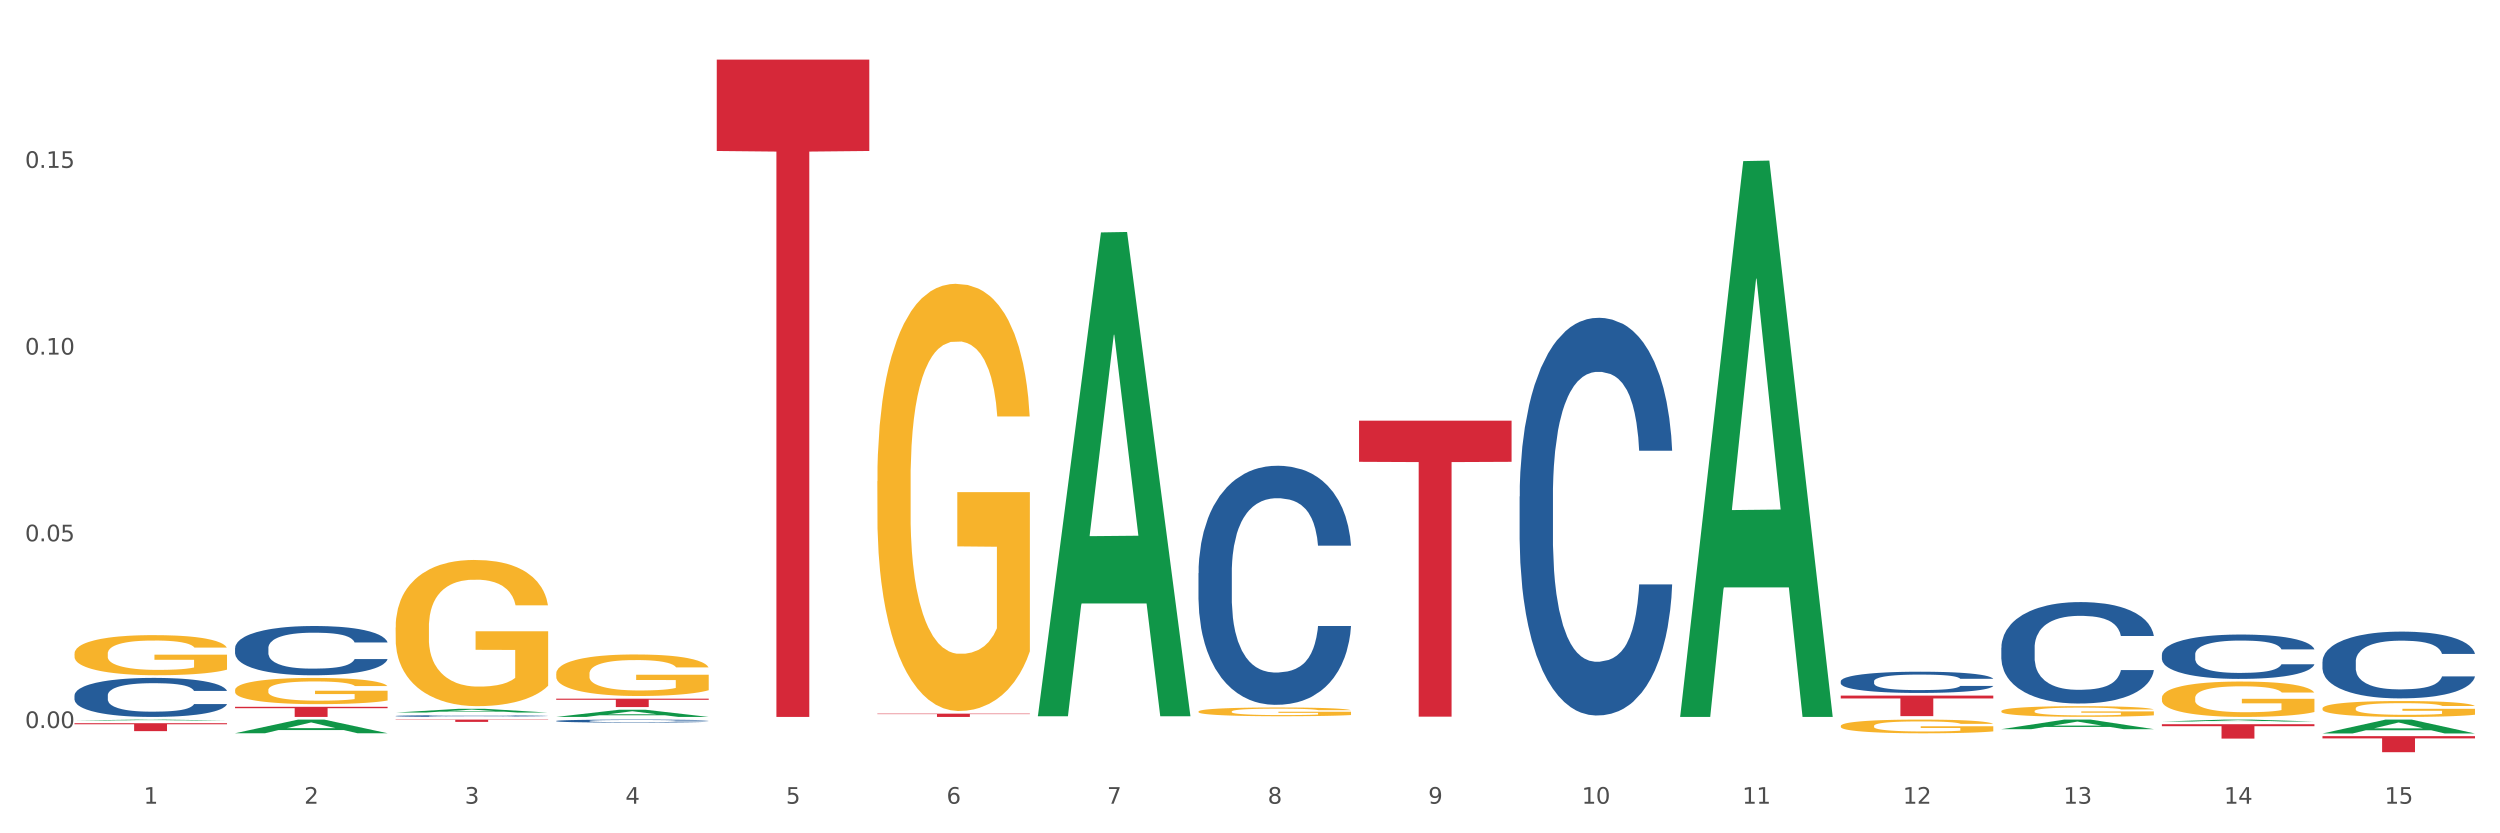 <?xml version="1.0" encoding="utf-8" standalone="no"?>
<!DOCTYPE svg PUBLIC "-//W3C//DTD SVG 1.1//EN"
  "http://www.w3.org/Graphics/SVG/1.1/DTD/svg11.dtd">
<svg xmlns:xlink="http://www.w3.org/1999/xlink" width="1080pt" height="360pt" viewBox="0 0 1080 360" xmlns="http://www.w3.org/2000/svg" version="1.1">
 <rect x="0" y="0" width="1080" height="360" fill="#333333" stroke="none"/>
 <defs>
  <style type="text/css">*{stroke-linejoin: round; stroke-linecap: butt}</style>
 </defs>
 <g id="figure_1">
  <g id="patch_1">
   <path d="M 0 360 
L 1080 360 
L 1080 0 
L 0 0 
z
" style="fill: #ffffff; stroke: #ffffff; stroke-linejoin: miter"/>
  </g>
  <g id="axes_1">
   <g id="matplotlib.axis_1">
    <g id="xtick_1">
     <g id="text_1">
      <!-- 1 -->
      <g style="fill: #4d4d4d" transform="translate(62.07 347.204) scale(0.096 -0.096)">
       <defs>
        <path id="DejaVuSans-31" d="M 794 531 
L 1825 531 
L 1825 4091 
L 703 3866 
L 703 4441 
L 1819 4666 
L 2450 4666 
L 2450 531 
L 3481 531 
L 3481 0 
L 794 0 
L 794 531 
z
" transform="scale(0.016)"/>
       </defs>
       <use xlink:href="#DejaVuSans-31"/>
      </g>
     </g>
    </g>
    <g id="xtick_2">
     <g id="text_2">
      <!-- 2 -->
      <g style="fill: #4d4d4d" transform="translate(131.436 347.204) scale(0.096 -0.096)">
       <defs>
        <path id="DejaVuSans-32" d="M 1228 531 
L 3431 531 
L 3431 0 
L 469 0 
L 469 531 
Q 828 903 1448 1529 
Q 2069 2156 2228 2338 
Q 2531 2678 2651 2914 
Q 2772 3150 2772 3378 
Q 2772 3750 2511 3984 
Q 2250 4219 1831 4219 
Q 1534 4219 1204 4116 
Q 875 4013 500 3803 
L 500 4441 
Q 881 4594 1212 4672 
Q 1544 4750 1819 4750 
Q 2544 4750 2975 4387 
Q 3406 4025 3406 3419 
Q 3406 3131 3298 2873 
Q 3191 2616 2906 2266 
Q 2828 2175 2409 1742 
Q 1991 1309 1228 531 
z
" transform="scale(0.016)"/>
       </defs>
       <use xlink:href="#DejaVuSans-32"/>
      </g>
     </g>
    </g>
    <g id="xtick_3">
     <g id="text_3">
      <!-- 3 -->
      <g style="fill: #4d4d4d" transform="translate(200.802 347.204) scale(0.096 -0.096)">
       <defs>
        <path id="DejaVuSans-33" d="M 2597 2516 
Q 3050 2419 3304 2112 
Q 3559 1806 3559 1356 
Q 3559 666 3084 287 
Q 2609 -91 1734 -91 
Q 1441 -91 1130 -33 
Q 819 25 488 141 
L 488 750 
Q 750 597 1062 519 
Q 1375 441 1716 441 
Q 2309 441 2620 675 
Q 2931 909 2931 1356 
Q 2931 1769 2642 2001 
Q 2353 2234 1838 2234 
L 1294 2234 
L 1294 2753 
L 1863 2753 
Q 2328 2753 2575 2939 
Q 2822 3125 2822 3475 
Q 2822 3834 2567 4026 
Q 2313 4219 1838 4219 
Q 1578 4219 1281 4162 
Q 984 4106 628 3988 
L 628 4550 
Q 988 4650 1302 4700 
Q 1616 4750 1894 4750 
Q 2613 4750 3031 4423 
Q 3450 4097 3450 3541 
Q 3450 3153 3228 2886 
Q 3006 2619 2597 2516 
z
" transform="scale(0.016)"/>
       </defs>
       <use xlink:href="#DejaVuSans-33"/>
      </g>
     </g>
    </g>
    <g id="xtick_4">
     <g id="text_4">
      <!-- 4 -->
      <g style="fill: #4d4d4d" transform="translate(270.169 347.204) scale(0.096 -0.096)">
       <defs>
        <path id="DejaVuSans-34" d="M 2419 4116 
L 825 1625 
L 2419 1625 
L 2419 4116 
z
M 2253 4666 
L 3047 4666 
L 3047 1625 
L 3713 1625 
L 3713 1100 
L 3047 1100 
L 3047 0 
L 2419 0 
L 2419 1100 
L 313 1100 
L 313 1709 
L 2253 4666 
z
" transform="scale(0.016)"/>
       </defs>
       <use xlink:href="#DejaVuSans-34"/>
      </g>
     </g>
    </g>
    <g id="xtick_5">
     <g id="text_5">
      <!-- 5 -->
      <g style="fill: #4d4d4d" transform="translate(339.535 347.204) scale(0.096 -0.096)">
       <defs>
        <path id="DejaVuSans-35" d="M 691 4666 
L 3169 4666 
L 3169 4134 
L 1269 4134 
L 1269 2991 
Q 1406 3038 1543 3061 
Q 1681 3084 1819 3084 
Q 2600 3084 3056 2656 
Q 3513 2228 3513 1497 
Q 3513 744 3044 326 
Q 2575 -91 1722 -91 
Q 1428 -91 1123 -41 
Q 819 9 494 109 
L 494 744 
Q 775 591 1075 516 
Q 1375 441 1709 441 
Q 2250 441 2565 725 
Q 2881 1009 2881 1497 
Q 2881 1984 2565 2268 
Q 2250 2553 1709 2553 
Q 1456 2553 1204 2497 
Q 953 2441 691 2322 
L 691 4666 
z
" transform="scale(0.016)"/>
       </defs>
       <use xlink:href="#DejaVuSans-35"/>
      </g>
     </g>
    </g>
    <g id="xtick_6">
     <g id="text_6">
      <!-- 6 -->
      <g style="fill: #4d4d4d" transform="translate(408.901 347.204) scale(0.096 -0.096)">
       <defs>
        <path id="DejaVuSans-36" d="M 2113 2584 
Q 1688 2584 1439 2293 
Q 1191 2003 1191 1497 
Q 1191 994 1439 701 
Q 1688 409 2113 409 
Q 2538 409 2786 701 
Q 3034 994 3034 1497 
Q 3034 2003 2786 2293 
Q 2538 2584 2113 2584 
z
M 3366 4563 
L 3366 3988 
Q 3128 4100 2886 4159 
Q 2644 4219 2406 4219 
Q 1781 4219 1451 3797 
Q 1122 3375 1075 2522 
Q 1259 2794 1537 2939 
Q 1816 3084 2150 3084 
Q 2853 3084 3261 2657 
Q 3669 2231 3669 1497 
Q 3669 778 3244 343 
Q 2819 -91 2113 -91 
Q 1303 -91 875 529 
Q 447 1150 447 2328 
Q 447 3434 972 4092 
Q 1497 4750 2381 4750 
Q 2619 4750 2861 4703 
Q 3103 4656 3366 4563 
z
" transform="scale(0.016)"/>
       </defs>
       <use xlink:href="#DejaVuSans-36"/>
      </g>
     </g>
    </g>
    <g id="xtick_7">
     <g id="text_7">
      <!-- 7 -->
      <g style="fill: #4d4d4d" transform="translate(478.267 347.204) scale(0.096 -0.096)">
       <defs>
        <path id="DejaVuSans-37" d="M 525 4666 
L 3525 4666 
L 3525 4397 
L 1831 0 
L 1172 0 
L 2766 4134 
L 525 4134 
L 525 4666 
z
" transform="scale(0.016)"/>
       </defs>
       <use xlink:href="#DejaVuSans-37"/>
      </g>
     </g>
    </g>
    <g id="xtick_8">
     <g id="text_8">
      <!-- 8 -->
      <g style="fill: #4d4d4d" transform="translate(547.634 347.204) scale(0.096 -0.096)">
       <defs>
        <path id="DejaVuSans-38" d="M 2034 2216 
Q 1584 2216 1326 1975 
Q 1069 1734 1069 1313 
Q 1069 891 1326 650 
Q 1584 409 2034 409 
Q 2484 409 2743 651 
Q 3003 894 3003 1313 
Q 3003 1734 2745 1975 
Q 2488 2216 2034 2216 
z
M 1403 2484 
Q 997 2584 770 2862 
Q 544 3141 544 3541 
Q 544 4100 942 4425 
Q 1341 4750 2034 4750 
Q 2731 4750 3128 4425 
Q 3525 4100 3525 3541 
Q 3525 3141 3298 2862 
Q 3072 2584 2669 2484 
Q 3125 2378 3379 2068 
Q 3634 1759 3634 1313 
Q 3634 634 3220 271 
Q 2806 -91 2034 -91 
Q 1263 -91 848 271 
Q 434 634 434 1313 
Q 434 1759 690 2068 
Q 947 2378 1403 2484 
z
M 1172 3481 
Q 1172 3119 1398 2916 
Q 1625 2713 2034 2713 
Q 2441 2713 2670 2916 
Q 2900 3119 2900 3481 
Q 2900 3844 2670 4047 
Q 2441 4250 2034 4250 
Q 1625 4250 1398 4047 
Q 1172 3844 1172 3481 
z
" transform="scale(0.016)"/>
       </defs>
       <use xlink:href="#DejaVuSans-38"/>
      </g>
     </g>
    </g>
    <g id="xtick_9">
     <g id="text_9">
      <!-- 9 -->
      <g style="fill: #4d4d4d" transform="translate(617 347.204) scale(0.096 -0.096)">
       <defs>
        <path id="DejaVuSans-39" d="M 703 97 
L 703 672 
Q 941 559 1184 500 
Q 1428 441 1663 441 
Q 2288 441 2617 861 
Q 2947 1281 2994 2138 
Q 2813 1869 2534 1725 
Q 2256 1581 1919 1581 
Q 1219 1581 811 2004 
Q 403 2428 403 3163 
Q 403 3881 828 4315 
Q 1253 4750 1959 4750 
Q 2769 4750 3195 4129 
Q 3622 3509 3622 2328 
Q 3622 1225 3098 567 
Q 2575 -91 1691 -91 
Q 1453 -91 1209 -44 
Q 966 3 703 97 
z
M 1959 2075 
Q 2384 2075 2632 2365 
Q 2881 2656 2881 3163 
Q 2881 3666 2632 3958 
Q 2384 4250 1959 4250 
Q 1534 4250 1286 3958 
Q 1038 3666 1038 3163 
Q 1038 2656 1286 2365 
Q 1534 2075 1959 2075 
z
" transform="scale(0.016)"/>
       </defs>
       <use xlink:href="#DejaVuSans-39"/>
      </g>
     </g>
    </g>
    <g id="xtick_10">
     <g id="text_10">
      <!-- 10 -->
      <g style="fill: #4d4d4d" transform="translate(683.312 347.204) scale(0.096 -0.096)">
       <defs>
        <path id="DejaVuSans-30" d="M 2034 4250 
Q 1547 4250 1301 3770 
Q 1056 3291 1056 2328 
Q 1056 1369 1301 889 
Q 1547 409 2034 409 
Q 2525 409 2770 889 
Q 3016 1369 3016 2328 
Q 3016 3291 2770 3770 
Q 2525 4250 2034 4250 
z
M 2034 4750 
Q 2819 4750 3233 4129 
Q 3647 3509 3647 2328 
Q 3647 1150 3233 529 
Q 2819 -91 2034 -91 
Q 1250 -91 836 529 
Q 422 1150 422 2328 
Q 422 3509 836 4129 
Q 1250 4750 2034 4750 
z
" transform="scale(0.016)"/>
       </defs>
       <use xlink:href="#DejaVuSans-31"/>
       <use xlink:href="#DejaVuSans-30" transform="translate(63.623 0)"/>
      </g>
     </g>
    </g>
    <g id="xtick_11">
     <g id="text_11">
      <!-- 11 -->
      <g style="fill: #4d4d4d" transform="translate(752.678 347.204) scale(0.096 -0.096)">
       <use xlink:href="#DejaVuSans-31"/>
       <use xlink:href="#DejaVuSans-31" transform="translate(63.623 0)"/>
      </g>
     </g>
    </g>
    <g id="xtick_12">
     <g id="text_12">
      <!-- 12 -->
      <g style="fill: #4d4d4d" transform="translate(822.044 347.204) scale(0.096 -0.096)">
       <use xlink:href="#DejaVuSans-31"/>
       <use xlink:href="#DejaVuSans-32" transform="translate(63.623 0)"/>
      </g>
     </g>
    </g>
    <g id="xtick_13">
     <g id="text_13">
      <!-- 13 -->
      <g style="fill: #4d4d4d" transform="translate(891.411 347.204) scale(0.096 -0.096)">
       <use xlink:href="#DejaVuSans-31"/>
       <use xlink:href="#DejaVuSans-33" transform="translate(63.623 0)"/>
      </g>
     </g>
    </g>
    <g id="xtick_14">
     <g id="text_14">
      <!-- 14 -->
      <g style="fill: #4d4d4d" transform="translate(960.777 347.204) scale(0.096 -0.096)">
       <use xlink:href="#DejaVuSans-31"/>
       <use xlink:href="#DejaVuSans-34" transform="translate(63.623 0)"/>
      </g>
     </g>
    </g>
    <g id="xtick_15">
     <g id="text_15">
      <!-- 15 -->
      <g style="fill: #4d4d4d" transform="translate(1030.143 347.204) scale(0.096 -0.096)">
       <use xlink:href="#DejaVuSans-31"/>
       <use xlink:href="#DejaVuSans-35" transform="translate(63.623 0)"/>
      </g>
     </g>
    </g>
    <g id="xtick_16"/>
    <g id="xtick_17"/>
    <g id="xtick_18"/>
    <g id="xtick_19"/>
    <g id="xtick_20"/>
    <g id="xtick_21"/>
    <g id="xtick_22"/>
    <g id="xtick_23"/>
    <g id="xtick_24"/>
    <g id="xtick_25"/>
    <g id="xtick_26"/>
    <g id="xtick_27"/>
    <g id="xtick_28"/>
    <g id="xtick_29"/>
   </g>
   <g id="matplotlib.axis_2">
    <g id="ytick_1">
     <g id="text_16">
      <!-- 0.00 -->
      <g style="fill: #4d4d4d" transform="translate(10.8 314.507) scale(0.096 -0.096)">
       <defs>
        <path id="DejaVuSans-2e" d="M 684 794 
L 1344 794 
L 1344 0 
L 684 0 
L 684 794 
z
" transform="scale(0.016)"/>
       </defs>
       <use xlink:href="#DejaVuSans-30"/>
       <use xlink:href="#DejaVuSans-2e" transform="translate(63.623 0)"/>
       <use xlink:href="#DejaVuSans-30" transform="translate(95.41 0)"/>
       <use xlink:href="#DejaVuSans-30" transform="translate(159.033 0)"/>
      </g>
     </g>
    </g>
    <g id="ytick_2">
     <g id="text_17">
      <!-- 0.05 -->
      <g style="fill: #4d4d4d" transform="translate(10.8 233.845) scale(0.096 -0.096)">
       <use xlink:href="#DejaVuSans-30"/>
       <use xlink:href="#DejaVuSans-2e" transform="translate(63.623 0)"/>
       <use xlink:href="#DejaVuSans-30" transform="translate(95.41 0)"/>
       <use xlink:href="#DejaVuSans-35" transform="translate(159.033 0)"/>
      </g>
     </g>
    </g>
    <g id="ytick_3">
     <g id="text_18">
      <!-- 0.10 -->
      <g style="fill: #4d4d4d" transform="translate(10.8 153.184) scale(0.096 -0.096)">
       <use xlink:href="#DejaVuSans-30"/>
       <use xlink:href="#DejaVuSans-2e" transform="translate(63.623 0)"/>
       <use xlink:href="#DejaVuSans-31" transform="translate(95.41 0)"/>
       <use xlink:href="#DejaVuSans-30" transform="translate(159.033 0)"/>
      </g>
     </g>
    </g>
    <g id="ytick_4">
     <g id="text_19">
      <!-- 0.15 -->
      <g style="fill: #4d4d4d" transform="translate(10.8 72.523) scale(0.096 -0.096)">
       <use xlink:href="#DejaVuSans-30"/>
       <use xlink:href="#DejaVuSans-2e" transform="translate(63.623 0)"/>
       <use xlink:href="#DejaVuSans-31" transform="translate(95.41 0)"/>
       <use xlink:href="#DejaVuSans-35" transform="translate(159.033 0)"/>
      </g>
     </g>
    </g>
    <g id="ytick_5"/>
    <g id="ytick_6"/>
    <g id="ytick_7"/>
    <g id="ytick_8"/>
   </g>
   <g id="PolyCollection_1">
    <path d="M 170.907 271.086 
L 170.985 271.029 
L 170.985 268.952 
L 171.141 267.164 
L 171.919 262.838 
L 173.086 259.261 
L 173.942 257.358 
L 174.798 255.8 
L 175.809 254.243 
L 177.054 252.628 
L 179.31 250.263 
L 180.71 249.052 
L 182.422 247.783 
L 185.534 245.937 
L 187.79 244.898 
L 190.124 244.033 
L 193.937 242.995 
L 196.426 242.533 
L 199.072 242.187 
L 202.261 241.957 
L 204.673 241.899 
L 209.964 242.072 
L 214.476 242.591 
L 216.655 242.995 
L 219.456 243.687 
L 220.934 244.149 
L 223.346 245.071 
L 225.835 246.283 
L 227.547 247.321 
L 230.114 249.282 
L 232.059 251.243 
L 233.849 253.666 
L 234.783 255.339 
L 235.483 256.896 
L 236.105 258.685 
L 236.728 261.511 
L 222.723 261.511 
L 222.179 259.492 
L 221.323 257.589 
L 220.078 255.743 
L 218.989 254.589 
L 217.122 253.147 
L 215.41 252.224 
L 213.62 251.532 
L 211.442 250.955 
L 209.73 250.667 
L 207.319 250.436 
L 202.573 250.494 
L 199.383 250.955 
L 197.204 251.532 
L 195.804 252.051 
L 194.559 252.628 
L 193.159 253.435 
L 191.525 254.647 
L 190.358 255.743 
L 189.191 257.127 
L 188.257 258.511 
L 187.401 260.127 
L 186.701 261.857 
L 186.157 263.645 
L 185.69 265.837 
L 185.301 269.471 
L 185.301 277.374 
L 185.456 279.162 
L 185.845 281.527 
L 186.312 283.315 
L 187.09 285.449 
L 187.79 286.891 
L 189.113 288.968 
L 190.591 290.698 
L 191.758 291.794 
L 192.925 292.717 
L 194.948 293.986 
L 197.204 295.025 
L 199.149 295.659 
L 201.795 296.236 
L 203.584 296.467 
L 205.14 296.582 
L 208.952 296.582 
L 211.675 296.409 
L 214.71 296.005 
L 217.044 295.486 
L 218.989 294.852 
L 221.167 293.813 
L 222.568 292.833 
L 222.568 280.777 
L 205.451 280.719 
L 205.451 272.701 
L 236.805 272.701 
L 236.805 296.236 
L 235.483 297.447 
L 234.004 298.543 
L 232.448 299.524 
L 230.114 300.735 
L 227.314 301.889 
L 224.824 302.696 
L 222.179 303.389 
L 219.067 304.023 
L 215.021 304.6 
L 212.531 304.831 
L 209.419 305.004 
L 205.763 305.061 
L 202.573 304.946 
L 199.461 304.658 
L 196.193 304.138 
L 193.003 303.389 
L 190.591 302.639 
L 188.179 301.716 
L 185.612 300.504 
L 183.589 299.351 
L 182.033 298.312 
L 180.321 296.986 
L 178.454 295.255 
L 177.054 293.698 
L 175.809 292.083 
L 174.486 290.006 
L 173.553 288.218 
L 172.619 285.968 
L 172.074 284.296 
L 171.452 281.7 
L 170.985 278.066 
L 170.907 271.086 
z
" clip-path="url(#p6ff516224f)" style="fill: #f7b32b"/>
    <path d="M 240.274 291.024 
L 240.351 291.007 
L 240.351 290.417 
L 240.507 289.909 
L 241.285 288.68 
L 242.452 287.663 
L 243.308 287.122 
L 244.164 286.68 
L 245.175 286.237 
L 246.42 285.778 
L 248.676 285.106 
L 250.077 284.762 
L 251.788 284.401 
L 254.9 283.877 
L 257.157 283.582 
L 259.491 283.336 
L 263.303 283.041 
L 265.793 282.91 
L 268.438 282.811 
L 271.628 282.746 
L 274.04 282.729 
L 279.33 282.779 
L 283.843 282.926 
L 286.021 283.041 
L 288.822 283.238 
L 290.3 283.369 
L 292.712 283.631 
L 295.202 283.975 
L 296.913 284.27 
L 299.481 284.828 
L 301.426 285.385 
L 303.215 286.073 
L 304.149 286.549 
L 304.849 286.991 
L 305.471 287.499 
L 306.094 288.303 
L 292.089 288.303 
L 291.545 287.729 
L 290.689 287.188 
L 289.444 286.664 
L 288.355 286.336 
L 286.488 285.926 
L 284.776 285.664 
L 282.987 285.467 
L 280.808 285.303 
L 279.097 285.221 
L 276.685 285.155 
L 271.939 285.172 
L 268.749 285.303 
L 266.571 285.467 
L 265.17 285.614 
L 263.925 285.778 
L 262.525 286.008 
L 260.891 286.352 
L 259.724 286.664 
L 258.557 287.057 
L 257.623 287.45 
L 256.768 287.909 
L 256.067 288.401 
L 255.523 288.909 
L 255.056 289.532 
L 254.667 290.565 
L 254.667 292.81 
L 254.823 293.319 
L 255.212 293.991 
L 255.678 294.499 
L 256.456 295.105 
L 257.157 295.515 
L 258.479 296.105 
L 259.957 296.597 
L 261.124 296.908 
L 262.291 297.171 
L 264.314 297.531 
L 266.571 297.826 
L 268.516 298.007 
L 271.161 298.171 
L 272.95 298.236 
L 274.506 298.269 
L 278.319 298.269 
L 281.042 298.22 
L 284.076 298.105 
L 286.41 297.957 
L 288.355 297.777 
L 290.533 297.482 
L 291.934 297.203 
L 291.934 293.778 
L 274.818 293.761 
L 274.818 291.483 
L 306.172 291.483 
L 306.172 298.171 
L 304.849 298.515 
L 303.371 298.826 
L 301.815 299.105 
L 299.481 299.449 
L 296.68 299.777 
L 294.19 300.006 
L 291.545 300.203 
L 288.433 300.383 
L 284.387 300.547 
L 281.897 300.613 
L 278.785 300.662 
L 275.129 300.678 
L 271.939 300.646 
L 268.827 300.564 
L 265.559 300.416 
L 262.369 300.203 
L 259.957 299.99 
L 257.546 299.728 
L 254.978 299.384 
L 252.955 299.056 
L 251.399 298.761 
L 249.688 298.384 
L 247.82 297.892 
L 246.42 297.449 
L 245.175 296.99 
L 243.853 296.4 
L 242.919 295.892 
L 241.985 295.253 
L 241.441 294.777 
L 240.818 294.04 
L 240.351 293.007 
L 240.274 291.024 
z
" clip-path="url(#p6ff516224f)" style="fill: #f7b32b"/>
    <path d="M 379.006 207.884 
L 379.084 207.716 
L 379.084 201.648 
L 379.24 196.423 
L 380.018 183.783 
L 381.185 173.333 
L 382.04 167.771 
L 382.896 163.22 
L 383.908 158.67 
L 385.152 153.95 
L 387.409 147.04 
L 388.809 143.501 
L 390.521 139.793 
L 393.633 134.399 
L 395.889 131.366 
L 398.223 128.837 
L 402.035 125.804 
L 404.525 124.455 
L 407.17 123.444 
L 410.36 122.77 
L 412.772 122.601 
L 418.062 123.107 
L 422.575 124.624 
L 424.753 125.804 
L 427.554 127.826 
L 429.032 129.175 
L 431.444 131.871 
L 433.934 135.411 
L 435.646 138.444 
L 438.213 144.175 
L 440.158 149.905 
L 441.948 156.984 
L 442.881 161.872 
L 443.581 166.423 
L 444.204 171.648 
L 444.826 179.906 
L 430.822 179.906 
L 430.277 174.007 
L 429.422 168.445 
L 428.177 163.052 
L 427.087 159.681 
L 425.22 155.467 
L 423.509 152.771 
L 421.719 150.748 
L 419.541 149.063 
L 417.829 148.22 
L 415.417 147.546 
L 410.671 147.714 
L 407.481 149.063 
L 405.303 150.748 
L 403.903 152.265 
L 402.658 153.95 
L 401.257 156.31 
L 399.624 159.849 
L 398.456 163.052 
L 397.289 167.097 
L 396.356 171.142 
L 395.5 175.861 
L 394.8 180.917 
L 394.255 186.142 
L 393.788 192.547 
L 393.399 203.165 
L 393.399 226.256 
L 393.555 231.481 
L 393.944 238.391 
L 394.411 243.616 
L 395.189 249.852 
L 395.889 254.065 
L 397.212 260.133 
L 398.69 265.189 
L 399.857 268.392 
L 401.024 271.088 
L 403.047 274.796 
L 405.303 277.83 
L 407.248 279.684 
L 409.893 281.369 
L 411.683 282.044 
L 413.239 282.381 
L 417.051 282.381 
L 419.774 281.875 
L 422.808 280.695 
L 425.142 279.178 
L 427.087 277.324 
L 429.266 274.291 
L 430.666 271.425 
L 430.666 236.2 
L 413.55 236.031 
L 413.55 212.604 
L 444.904 212.604 
L 444.904 281.369 
L 443.581 284.909 
L 442.103 288.111 
L 440.547 290.976 
L 438.213 294.516 
L 435.412 297.887 
L 432.923 300.246 
L 430.277 302.269 
L 427.165 304.123 
L 423.12 305.808 
L 420.63 306.482 
L 417.518 306.988 
L 413.861 307.157 
L 410.671 306.82 
L 407.559 305.977 
L 404.292 304.46 
L 401.102 302.269 
L 398.69 300.078 
L 396.278 297.381 
L 393.711 293.842 
L 391.688 290.471 
L 390.132 287.437 
L 388.42 283.561 
L 386.553 278.504 
L 385.152 273.954 
L 383.908 269.234 
L 382.585 263.167 
L 381.651 257.942 
L 380.718 251.369 
L 380.173 246.481 
L 379.551 238.896 
L 379.084 228.278 
L 379.006 207.884 
z
" clip-path="url(#p6ff516224f)" style="fill: #f7b32b"/>
    <path d="M 517.739 307.384 
L 517.816 307.381 
L 517.816 307.256 
L 517.972 307.149 
L 518.75 306.889 
L 519.917 306.675 
L 520.773 306.561 
L 521.629 306.467 
L 522.64 306.374 
L 523.885 306.277 
L 526.141 306.135 
L 527.542 306.062 
L 529.253 305.986 
L 532.365 305.876 
L 534.621 305.813 
L 536.956 305.761 
L 540.768 305.699 
L 543.257 305.671 
L 545.903 305.651 
L 549.093 305.637 
L 551.504 305.633 
L 556.795 305.644 
L 561.307 305.675 
L 563.486 305.699 
L 566.287 305.741 
L 567.765 305.768 
L 570.177 305.824 
L 572.666 305.896 
L 574.378 305.959 
L 576.946 306.076 
L 578.891 306.194 
L 580.68 306.339 
L 581.614 306.44 
L 582.314 306.533 
L 582.936 306.64 
L 583.559 306.81 
L 569.554 306.81 
L 569.01 306.689 
L 568.154 306.575 
L 566.909 306.464 
L 565.82 306.395 
L 563.953 306.308 
L 562.241 306.253 
L 560.452 306.211 
L 558.273 306.177 
L 556.562 306.159 
L 554.15 306.145 
L 549.404 306.149 
L 546.214 306.177 
L 544.035 306.211 
L 542.635 306.242 
L 541.39 306.277 
L 539.99 306.325 
L 538.356 306.398 
L 537.189 306.464 
L 536.022 306.547 
L 535.088 306.63 
L 534.232 306.727 
L 533.532 306.831 
L 532.988 306.938 
L 532.521 307.069 
L 532.132 307.287 
L 532.132 307.761 
L 532.287 307.869 
L 532.676 308.011 
L 533.143 308.118 
L 533.921 308.246 
L 534.621 308.332 
L 535.944 308.457 
L 537.422 308.561 
L 538.589 308.627 
L 539.756 308.682 
L 541.779 308.758 
L 544.035 308.82 
L 545.981 308.858 
L 548.626 308.893 
L 550.415 308.907 
L 551.971 308.914 
L 555.784 308.914 
L 558.507 308.903 
L 561.541 308.879 
L 563.875 308.848 
L 565.82 308.81 
L 567.998 308.748 
L 569.399 308.689 
L 569.399 307.966 
L 552.282 307.962 
L 552.282 307.481 
L 583.636 307.481 
L 583.636 308.893 
L 582.314 308.966 
L 580.836 309.031 
L 579.28 309.09 
L 576.946 309.163 
L 574.145 309.232 
L 571.655 309.281 
L 569.01 309.322 
L 565.898 309.36 
L 561.852 309.395 
L 559.362 309.409 
L 556.25 309.419 
L 552.594 309.422 
L 549.404 309.415 
L 546.292 309.398 
L 543.024 309.367 
L 539.834 309.322 
L 537.422 309.277 
L 535.01 309.222 
L 532.443 309.149 
L 530.42 309.08 
L 528.864 309.018 
L 527.153 308.938 
L 525.285 308.834 
L 523.885 308.741 
L 522.64 308.644 
L 521.317 308.519 
L 520.384 308.412 
L 519.45 308.277 
L 518.906 308.177 
L 518.283 308.021 
L 517.816 307.803 
L 517.739 307.384 
z
" clip-path="url(#p6ff516224f)" style="fill: #f7b32b"/>
    <path d="M 795.203 313.6 
L 795.281 313.595 
L 795.281 313.4 
L 795.437 313.232 
L 796.215 312.826 
L 797.382 312.49 
L 798.238 312.311 
L 799.094 312.165 
L 800.105 312.018 
L 801.35 311.867 
L 803.606 311.645 
L 805.006 311.531 
L 806.718 311.412 
L 809.83 311.238 
L 812.086 311.141 
L 814.42 311.06 
L 818.233 310.962 
L 820.722 310.919 
L 823.368 310.886 
L 826.557 310.865 
L 828.969 310.859 
L 834.26 310.876 
L 838.772 310.924 
L 840.951 310.962 
L 843.752 311.027 
L 845.23 311.071 
L 847.642 311.157 
L 850.131 311.271 
L 851.843 311.368 
L 854.41 311.553 
L 856.355 311.737 
L 858.145 311.964 
L 859.078 312.121 
L 859.779 312.268 
L 860.401 312.436 
L 861.024 312.701 
L 847.019 312.701 
L 846.475 312.511 
L 845.619 312.333 
L 844.374 312.159 
L 843.285 312.051 
L 841.418 311.916 
L 839.706 311.829 
L 837.916 311.764 
L 835.738 311.71 
L 834.026 311.683 
L 831.615 311.661 
L 826.869 311.666 
L 823.679 311.71 
L 821.5 311.764 
L 820.1 311.813 
L 818.855 311.867 
L 817.455 311.943 
L 815.821 312.056 
L 814.654 312.159 
L 813.487 312.289 
L 812.553 312.419 
L 811.697 312.571 
L 810.997 312.733 
L 810.453 312.901 
L 809.986 313.107 
L 809.597 313.448 
L 809.597 314.191 
L 809.752 314.358 
L 810.141 314.581 
L 810.608 314.748 
L 811.386 314.949 
L 812.086 315.084 
L 813.409 315.279 
L 814.887 315.442 
L 816.054 315.545 
L 817.221 315.631 
L 819.244 315.751 
L 821.5 315.848 
L 823.445 315.908 
L 826.091 315.962 
L 827.88 315.983 
L 829.436 315.994 
L 833.248 315.994 
L 835.971 315.978 
L 839.006 315.94 
L 841.34 315.891 
L 843.285 315.832 
L 845.463 315.734 
L 846.864 315.642 
L 846.864 314.51 
L 829.747 314.505 
L 829.747 313.752 
L 861.101 313.752 
L 861.101 315.962 
L 859.779 316.076 
L 858.3 316.178 
L 856.744 316.271 
L 854.41 316.384 
L 851.61 316.493 
L 849.12 316.568 
L 846.475 316.633 
L 843.363 316.693 
L 839.317 316.747 
L 836.827 316.769 
L 833.715 316.785 
L 830.059 316.791 
L 826.869 316.78 
L 823.757 316.753 
L 820.489 316.704 
L 817.299 316.633 
L 814.887 316.563 
L 812.475 316.476 
L 809.908 316.363 
L 807.885 316.254 
L 806.329 316.157 
L 804.617 316.032 
L 802.75 315.87 
L 801.35 315.723 
L 800.105 315.572 
L 798.782 315.377 
L 797.849 315.209 
L 796.915 314.998 
L 796.37 314.841 
L 795.748 314.597 
L 795.281 314.256 
L 795.203 313.6 
z
" clip-path="url(#p6ff516224f)" style="fill: #f7b32b"/>
    <path d="M 864.57 307.192 
L 864.647 307.188 
L 864.647 307.037 
L 864.803 306.906 
L 865.581 306.591 
L 866.748 306.33 
L 867.604 306.192 
L 868.46 306.078 
L 869.471 305.965 
L 870.716 305.847 
L 872.972 305.675 
L 874.373 305.587 
L 876.084 305.494 
L 879.196 305.36 
L 881.453 305.284 
L 883.787 305.221 
L 887.599 305.145 
L 890.089 305.112 
L 892.734 305.086 
L 895.924 305.07 
L 898.336 305.065 
L 903.626 305.078 
L 908.139 305.116 
L 910.317 305.145 
L 913.118 305.196 
L 914.596 305.229 
L 917.008 305.297 
L 919.498 305.385 
L 921.209 305.461 
L 923.777 305.603 
L 925.722 305.746 
L 927.511 305.923 
L 928.445 306.045 
L 929.145 306.158 
L 929.767 306.288 
L 930.39 306.494 
L 916.385 306.494 
L 915.841 306.347 
L 914.985 306.209 
L 913.74 306.074 
L 912.651 305.99 
L 910.784 305.885 
L 909.072 305.818 
L 907.283 305.767 
L 905.104 305.725 
L 903.393 305.704 
L 900.981 305.687 
L 896.235 305.692 
L 893.045 305.725 
L 890.867 305.767 
L 889.466 305.805 
L 888.221 305.847 
L 886.821 305.906 
L 885.187 305.994 
L 884.02 306.074 
L 882.853 306.175 
L 881.919 306.276 
L 881.064 306.394 
L 880.363 306.52 
L 879.819 306.65 
L 879.352 306.81 
L 878.963 307.074 
L 878.963 307.65 
L 879.119 307.78 
L 879.508 307.953 
L 879.974 308.083 
L 880.752 308.239 
L 881.453 308.344 
L 882.775 308.495 
L 884.253 308.621 
L 885.42 308.701 
L 886.587 308.768 
L 888.61 308.861 
L 890.867 308.936 
L 892.812 308.982 
L 895.457 309.024 
L 897.246 309.041 
L 898.802 309.05 
L 902.615 309.05 
L 905.338 309.037 
L 908.372 309.008 
L 910.706 308.97 
L 912.651 308.924 
L 914.829 308.848 
L 916.23 308.776 
L 916.23 307.898 
L 899.114 307.894 
L 899.114 307.31 
L 930.468 307.31 
L 930.468 309.024 
L 929.145 309.113 
L 927.667 309.193 
L 926.111 309.264 
L 923.777 309.352 
L 920.976 309.436 
L 918.486 309.495 
L 915.841 309.546 
L 912.729 309.592 
L 908.683 309.634 
L 906.193 309.651 
L 903.081 309.663 
L 899.425 309.667 
L 896.235 309.659 
L 893.123 309.638 
L 889.855 309.6 
L 886.665 309.546 
L 884.253 309.491 
L 881.842 309.424 
L 879.274 309.335 
L 877.251 309.251 
L 875.695 309.176 
L 873.984 309.079 
L 872.116 308.953 
L 870.716 308.84 
L 869.471 308.722 
L 868.149 308.571 
L 867.215 308.44 
L 866.281 308.276 
L 865.737 308.154 
L 865.114 307.965 
L 864.647 307.701 
L 864.57 307.192 
z
" clip-path="url(#p6ff516224f)" style="fill: #f7b32b"/>
    <path d="M 32.175 282.385 
L 32.253 282.369 
L 32.253 281.799 
L 32.408 281.309 
L 33.186 280.121 
L 34.353 279.14 
L 35.209 278.618 
L 36.065 278.191 
L 37.076 277.763 
L 38.321 277.32 
L 40.578 276.671 
L 41.978 276.339 
L 43.69 275.991 
L 46.802 275.484 
L 49.058 275.199 
L 51.392 274.962 
L 55.204 274.677 
L 57.694 274.55 
L 60.339 274.455 
L 63.529 274.392 
L 65.941 274.376 
L 71.231 274.424 
L 75.744 274.566 
L 77.922 274.677 
L 80.723 274.867 
L 82.201 274.993 
L 84.613 275.247 
L 87.103 275.579 
L 88.815 275.864 
L 91.382 276.402 
L 93.327 276.94 
L 95.116 277.605 
L 96.05 278.064 
L 96.75 278.491 
L 97.373 278.982 
L 97.995 279.757 
L 83.991 279.757 
L 83.446 279.203 
L 82.59 278.681 
L 81.346 278.175 
L 80.256 277.858 
L 78.389 277.462 
L 76.677 277.209 
L 74.888 277.019 
L 72.71 276.861 
L 70.998 276.782 
L 68.586 276.719 
L 63.84 276.734 
L 60.65 276.861 
L 58.472 277.019 
L 57.071 277.162 
L 55.827 277.32 
L 54.426 277.542 
L 52.792 277.874 
L 51.625 278.175 
L 50.458 278.555 
L 49.525 278.934 
L 48.669 279.378 
L 47.969 279.852 
L 47.424 280.343 
L 46.957 280.944 
L 46.568 281.942 
L 46.568 284.11 
L 46.724 284.601 
L 47.113 285.249 
L 47.58 285.74 
L 48.358 286.326 
L 49.058 286.721 
L 50.381 287.291 
L 51.859 287.766 
L 53.026 288.067 
L 54.193 288.32 
L 56.216 288.668 
L 58.472 288.953 
L 60.417 289.127 
L 63.062 289.285 
L 64.852 289.349 
L 66.408 289.38 
L 70.22 289.38 
L 72.943 289.333 
L 75.977 289.222 
L 78.311 289.08 
L 80.256 288.906 
L 82.435 288.621 
L 83.835 288.352 
L 83.835 285.044 
L 66.719 285.028 
L 66.719 282.828 
L 98.073 282.828 
L 98.073 289.285 
L 96.75 289.618 
L 95.272 289.919 
L 93.716 290.188 
L 91.382 290.52 
L 88.581 290.837 
L 86.091 291.058 
L 83.446 291.248 
L 80.334 291.422 
L 76.288 291.58 
L 73.799 291.644 
L 70.687 291.691 
L 67.03 291.707 
L 63.84 291.675 
L 60.728 291.596 
L 57.461 291.454 
L 54.271 291.248 
L 51.859 291.042 
L 49.447 290.789 
L 46.879 290.457 
L 44.857 290.14 
L 43.301 289.855 
L 41.589 289.491 
L 39.722 289.016 
L 38.321 288.589 
L 37.076 288.146 
L 35.754 287.576 
L 34.82 287.085 
L 33.887 286.468 
L 33.342 286.009 
L 32.72 285.297 
L 32.253 284.3 
L 32.175 282.385 
z
" clip-path="url(#p6ff516224f)" style="fill: #f7b32b"/>
    <path d="M 101.541 298.102 
L 101.619 298.091 
L 101.619 297.719 
L 101.775 297.398 
L 102.553 296.622 
L 103.72 295.98 
L 104.575 295.638 
L 105.431 295.359 
L 106.443 295.079 
L 107.688 294.789 
L 109.944 294.365 
L 111.344 294.148 
L 113.056 293.92 
L 116.168 293.589 
L 118.424 293.402 
L 120.758 293.247 
L 124.57 293.061 
L 127.06 292.978 
L 129.705 292.916 
L 132.895 292.874 
L 135.307 292.864 
L 140.598 292.895 
L 145.11 292.988 
L 147.289 293.061 
L 150.089 293.185 
L 151.568 293.268 
L 153.979 293.433 
L 156.469 293.651 
L 158.181 293.837 
L 160.748 294.189 
L 162.693 294.541 
L 164.483 294.976 
L 165.416 295.276 
L 166.117 295.555 
L 166.739 295.876 
L 167.361 296.383 
L 153.357 296.383 
L 152.812 296.021 
L 151.957 295.68 
L 150.712 295.348 
L 149.623 295.141 
L 147.755 294.883 
L 146.044 294.717 
L 144.254 294.593 
L 142.076 294.489 
L 140.364 294.437 
L 137.952 294.396 
L 133.206 294.406 
L 130.017 294.489 
L 127.838 294.593 
L 126.438 294.686 
L 125.193 294.789 
L 123.792 294.934 
L 122.159 295.152 
L 120.992 295.348 
L 119.825 295.597 
L 118.891 295.845 
L 118.035 296.135 
L 117.335 296.446 
L 116.79 296.766 
L 116.324 297.16 
L 115.935 297.812 
L 115.935 299.23 
L 116.09 299.551 
L 116.479 299.975 
L 116.946 300.296 
L 117.724 300.679 
L 118.424 300.938 
L 119.747 301.311 
L 121.225 301.621 
L 122.392 301.818 
L 123.559 301.983 
L 125.582 302.211 
L 127.838 302.397 
L 129.783 302.511 
L 132.428 302.615 
L 134.218 302.656 
L 135.774 302.677 
L 139.586 302.677 
L 142.309 302.646 
L 145.343 302.573 
L 147.678 302.48 
L 149.623 302.366 
L 151.801 302.18 
L 153.201 302.004 
L 153.201 299.841 
L 136.085 299.83 
L 136.085 298.392 
L 167.439 298.392 
L 167.439 302.615 
L 166.117 302.832 
L 164.638 303.029 
L 163.082 303.205 
L 160.748 303.422 
L 157.947 303.629 
L 155.458 303.774 
L 152.812 303.898 
L 149.7 304.012 
L 145.655 304.116 
L 143.165 304.157 
L 140.053 304.188 
L 136.396 304.199 
L 133.206 304.178 
L 130.094 304.126 
L 126.827 304.033 
L 123.637 303.898 
L 121.225 303.764 
L 118.813 303.598 
L 116.246 303.381 
L 114.223 303.174 
L 112.667 302.987 
L 110.955 302.749 
L 109.088 302.439 
L 107.688 302.159 
L 106.443 301.87 
L 105.12 301.497 
L 104.186 301.176 
L 103.253 300.772 
L 102.708 300.472 
L 102.086 300.006 
L 101.619 299.354 
L 101.541 298.102 
z
" clip-path="url(#p6ff516224f)" style="fill: #f7b32b"/>
    <path d="M 933.936 301.494 
L 934.014 301.48 
L 934.014 300.977 
L 934.169 300.544 
L 934.947 299.497 
L 936.114 298.631 
L 936.97 298.17 
L 937.826 297.793 
L 938.837 297.416 
L 940.082 297.025 
L 942.338 296.452 
L 943.739 296.159 
L 945.45 295.852 
L 948.563 295.405 
L 950.819 295.154 
L 953.153 294.944 
L 956.965 294.693 
L 959.455 294.581 
L 962.1 294.497 
L 965.29 294.441 
L 967.702 294.427 
L 972.992 294.469 
L 977.505 294.595 
L 979.683 294.693 
L 982.484 294.86 
L 983.962 294.972 
L 986.374 295.196 
L 988.864 295.489 
L 990.575 295.74 
L 993.143 296.215 
L 995.088 296.69 
L 996.877 297.276 
L 997.811 297.681 
L 998.511 298.058 
L 999.134 298.491 
L 999.756 299.175 
L 985.752 299.175 
L 985.207 298.687 
L 984.351 298.226 
L 983.106 297.779 
L 982.017 297.5 
L 980.15 297.151 
L 978.438 296.927 
L 976.649 296.76 
L 974.47 296.62 
L 972.759 296.55 
L 970.347 296.494 
L 965.601 296.508 
L 962.411 296.62 
L 960.233 296.76 
L 958.832 296.885 
L 957.588 297.025 
L 956.187 297.22 
L 954.553 297.514 
L 953.386 297.779 
L 952.219 298.114 
L 951.286 298.449 
L 950.43 298.84 
L 949.73 299.259 
L 949.185 299.692 
L 948.718 300.223 
L 948.329 301.103 
L 948.329 303.016 
L 948.485 303.449 
L 948.874 304.021 
L 949.341 304.454 
L 950.119 304.971 
L 950.819 305.32 
L 952.141 305.823 
L 953.62 306.242 
L 954.787 306.507 
L 955.954 306.73 
L 957.977 307.038 
L 960.233 307.289 
L 962.178 307.443 
L 964.823 307.582 
L 966.613 307.638 
L 968.169 307.666 
L 971.981 307.666 
L 974.704 307.624 
L 977.738 307.526 
L 980.072 307.401 
L 982.017 307.247 
L 984.196 306.996 
L 985.596 306.758 
L 985.596 303.84 
L 968.48 303.826 
L 968.48 301.885 
L 999.834 301.885 
L 999.834 307.582 
L 998.511 307.876 
L 997.033 308.141 
L 995.477 308.378 
L 993.143 308.672 
L 990.342 308.951 
L 987.852 309.146 
L 985.207 309.314 
L 982.095 309.468 
L 978.049 309.607 
L 975.56 309.663 
L 972.448 309.705 
L 968.791 309.719 
L 965.601 309.691 
L 962.489 309.621 
L 959.221 309.495 
L 956.032 309.314 
L 953.62 309.132 
L 951.208 308.909 
L 948.64 308.616 
L 946.618 308.336 
L 945.061 308.085 
L 943.35 307.764 
L 941.483 307.345 
L 940.082 306.968 
L 938.837 306.577 
L 937.515 306.074 
L 936.581 305.641 
L 935.648 305.097 
L 935.103 304.692 
L 934.48 304.063 
L 934.014 303.183 
L 933.936 301.494 
z
" clip-path="url(#p6ff516224f)" style="fill: #f7b32b"/>
    <path d="M 1003.302 306.022 
L 1003.38 306.016 
L 1003.38 305.79 
L 1003.535 305.596 
L 1004.314 305.125 
L 1005.481 304.736 
L 1006.336 304.529 
L 1007.192 304.359 
L 1008.204 304.19 
L 1009.448 304.014 
L 1011.705 303.757 
L 1013.105 303.625 
L 1014.817 303.487 
L 1017.929 303.286 
L 1020.185 303.173 
L 1022.519 303.079 
L 1026.331 302.966 
L 1028.821 302.916 
L 1031.466 302.878 
L 1034.656 302.853 
L 1037.068 302.847 
L 1042.358 302.866 
L 1046.871 302.922 
L 1049.049 302.966 
L 1051.85 303.041 
L 1053.328 303.092 
L 1055.74 303.192 
L 1058.23 303.324 
L 1059.942 303.437 
L 1062.509 303.65 
L 1064.454 303.863 
L 1066.244 304.127 
L 1067.177 304.309 
L 1067.877 304.479 
L 1068.5 304.673 
L 1069.122 304.981 
L 1055.118 304.981 
L 1054.573 304.761 
L 1053.717 304.554 
L 1052.473 304.353 
L 1051.383 304.227 
L 1049.516 304.071 
L 1047.805 303.97 
L 1046.015 303.895 
L 1043.837 303.832 
L 1042.125 303.801 
L 1039.713 303.776 
L 1034.967 303.782 
L 1031.777 303.832 
L 1029.599 303.895 
L 1028.199 303.951 
L 1026.954 304.014 
L 1025.553 304.102 
L 1023.919 304.234 
L 1022.752 304.353 
L 1021.585 304.504 
L 1020.652 304.654 
L 1019.796 304.83 
L 1019.096 305.018 
L 1018.551 305.213 
L 1018.084 305.451 
L 1017.695 305.847 
L 1017.695 306.706 
L 1017.851 306.901 
L 1018.24 307.158 
L 1018.707 307.353 
L 1019.485 307.585 
L 1020.185 307.742 
L 1021.508 307.968 
L 1022.986 308.156 
L 1024.153 308.275 
L 1025.32 308.376 
L 1027.343 308.514 
L 1029.599 308.627 
L 1031.544 308.696 
L 1034.189 308.759 
L 1035.979 308.784 
L 1037.535 308.796 
L 1041.347 308.796 
L 1044.07 308.778 
L 1047.104 308.734 
L 1049.438 308.677 
L 1051.383 308.608 
L 1053.562 308.495 
L 1054.962 308.388 
L 1054.962 307.077 
L 1037.846 307.07 
L 1037.846 306.198 
L 1069.2 306.198 
L 1069.2 308.759 
L 1067.877 308.891 
L 1066.399 309.01 
L 1064.843 309.116 
L 1062.509 309.248 
L 1059.708 309.374 
L 1057.219 309.462 
L 1054.573 309.537 
L 1051.461 309.606 
L 1047.416 309.669 
L 1044.926 309.694 
L 1041.814 309.713 
L 1038.157 309.719 
L 1034.967 309.706 
L 1031.855 309.675 
L 1028.588 309.619 
L 1025.398 309.537 
L 1022.986 309.455 
L 1020.574 309.355 
L 1018.007 309.223 
L 1015.984 309.098 
L 1014.428 308.985 
L 1012.716 308.84 
L 1010.849 308.652 
L 1009.448 308.483 
L 1008.204 308.307 
L 1006.881 308.081 
L 1005.947 307.886 
L 1005.014 307.642 
L 1004.469 307.46 
L 1003.847 307.177 
L 1003.38 306.782 
L 1003.302 306.022 
z
" clip-path="url(#p6ff516224f)" style="fill: #f7b32b"/>
    <path d="M 240.274 309.713 
L 240.342 309.71 
L 267.516 306.601 
L 278.793 306.598 
L 306.172 309.719 
L 293.128 309.719 
L 287.217 308.992 
L 259.16 308.992 
L 258.956 309.004 
L 253.249 309.719 
L 240.274 309.719 
L 240.274 309.713 
L 262.693 308.558 
L 283.685 308.556 
L 273.291 307.263 
L 273.155 307.257 
L 273.019 307.266 
L 262.625 308.556 
L 262.693 308.558 
L 240.274 309.713 
z
" clip-path="url(#p6ff516224f)" style="fill: #109648"/>
    <path d="M 170.907 307.826 
L 170.975 307.824 
L 198.15 306.203 
L 209.427 306.202 
L 236.805 307.829 
L 223.762 307.829 
L 217.851 307.45 
L 189.794 307.45 
L 189.59 307.456 
L 183.883 307.829 
L 170.907 307.829 
L 170.907 307.826 
L 193.326 307.224 
L 214.319 307.222 
L 203.924 306.549 
L 203.788 306.545 
L 203.653 306.55 
L 193.258 307.222 
L 193.326 307.224 
L 170.907 307.826 
z
" clip-path="url(#p6ff516224f)" style="fill: #109648"/>
    <path d="M 448.372 309.02 
L 448.44 308.823 
L 475.615 100.405 
L 486.892 100.208 
L 514.27 309.413 
L 501.227 309.413 
L 495.316 260.697 
L 467.259 260.697 
L 467.055 261.482 
L 461.348 309.413 
L 448.372 309.413 
L 448.372 309.02 
L 470.791 231.624 
L 491.783 231.428 
L 481.389 144.799 
L 481.253 144.406 
L 481.117 144.996 
L 470.723 231.428 
L 470.791 231.624 
L 448.372 309.02 
z
" clip-path="url(#p6ff516224f)" style="fill: #109648"/>
    <path d="M 725.837 309.268 
L 725.905 309.042 
L 753.08 69.598 
L 764.357 69.372 
L 791.735 309.719 
L 778.691 309.719 
L 772.781 253.751 
L 744.723 253.751 
L 744.52 254.654 
L 738.813 309.719 
L 725.837 309.719 
L 725.837 309.268 
L 748.256 220.351 
L 769.248 220.125 
L 758.854 120.601 
L 758.718 120.15 
L 758.582 120.827 
L 748.188 220.125 
L 748.256 220.351 
L 725.837 309.268 
z
" clip-path="url(#p6ff516224f)" style="fill: #109648"/>
    <path d="M 864.57 314.997 
L 864.638 314.993 
L 891.812 310.863 
L 903.089 310.859 
L 930.468 315.004 
L 917.424 315.004 
L 911.513 314.039 
L 883.456 314.039 
L 883.252 314.055 
L 877.545 315.004 
L 864.57 315.004 
L 864.57 314.997 
L 886.989 313.463 
L 907.981 313.459 
L 897.587 311.743 
L 897.451 311.735 
L 897.315 311.747 
L 886.921 313.459 
L 886.989 313.463 
L 864.57 314.997 
z
" clip-path="url(#p6ff516224f)" style="fill: #109648"/>
    <path d="M 933.936 311.702 
L 934.004 311.702 
L 961.178 310.86 
L 972.456 310.859 
L 999.834 311.704 
L 986.79 311.704 
L 980.88 311.507 
L 952.822 311.507 
L 952.618 311.511 
L 946.912 311.704 
L 933.936 311.704 
L 933.936 311.702 
L 956.355 311.39 
L 977.347 311.389 
L 966.953 311.039 
L 966.817 311.038 
L 966.681 311.04 
L 956.287 311.389 
L 956.355 311.39 
L 933.936 311.702 
z
" clip-path="url(#p6ff516224f)" style="fill: #109648"/>
    <path d="M 309.64 25.759 
L 375.538 25.759 
L 375.538 65.221 
L 349.616 65.487 
L 349.616 309.719 
L 335.406 309.719 
L 335.406 65.487 
L 309.64 65.221 
L 309.64 26.026 
L 309.64 25.759 
z
" clip-path="url(#p6ff516224f)" style="fill: #d62839"/>
    <path d="M 1003.302 316.86 
L 1003.37 316.854 
L 1030.544 310.865 
L 1041.822 310.859 
L 1069.2 316.871 
L 1056.156 316.871 
L 1050.246 315.471 
L 1022.188 315.471 
L 1021.984 315.494 
L 1016.278 316.871 
L 1003.302 316.871 
L 1003.302 316.86 
L 1025.721 314.636 
L 1046.713 314.63 
L 1036.319 312.141 
L 1036.183 312.129 
L 1036.047 312.146 
L 1025.653 314.63 
L 1025.721 314.636 
L 1003.302 316.86 
z
" clip-path="url(#p6ff516224f)" style="fill: #109648"/>
    <path d="M 1003.302 318.012 
L 1069.2 318.012 
L 1069.2 318.976 
L 1043.278 318.982 
L 1043.278 324.95 
L 1029.068 324.95 
L 1029.068 318.982 
L 1003.302 318.976 
L 1003.302 318.018 
L 1003.302 318.012 
z
" clip-path="url(#p6ff516224f)" style="fill: #d62839"/>
    <path d="M 933.936 312.844 
L 999.834 312.844 
L 999.834 313.711 
L 973.912 313.717 
L 973.912 319.078 
L 959.702 319.078 
L 959.702 313.717 
L 933.936 313.711 
L 933.936 312.85 
L 933.936 312.844 
z
" clip-path="url(#p6ff516224f)" style="fill: #d62839"/>
    <path d="M 379.006 308.297 
L 444.904 308.297 
L 444.904 308.495 
L 418.982 308.496 
L 418.982 309.719 
L 404.772 309.719 
L 404.772 308.496 
L 379.006 308.495 
L 379.006 308.298 
L 379.006 308.297 
z
" clip-path="url(#p6ff516224f)" style="fill: #d62839"/>
    <path d="M 170.907 309.306 
L 170.985 309.305 
L 170.985 309.286 
L 171.219 309.26 
L 172.076 309.212 
L 173.166 309.176 
L 175.036 309.134 
L 176.048 309.116 
L 177.373 309.096 
L 180.099 309.064 
L 183.215 309.036 
L 185.396 309.021 
L 187.031 309.012 
L 190.692 308.995 
L 192.796 308.987 
L 194.977 308.981 
L 196.846 308.977 
L 199.962 308.972 
L 202.454 308.97 
L 205.336 308.969 
L 207.751 308.97 
L 210.945 308.973 
L 215.618 308.981 
L 217.41 308.986 
L 219.825 308.994 
L 222.317 309.005 
L 224.342 309.016 
L 226.679 309.032 
L 229.094 309.052 
L 231.431 309.078 
L 233.066 309.102 
L 234.391 309.127 
L 235.559 309.158 
L 236.416 309.192 
L 236.805 309.22 
L 222.551 309.22 
L 222.161 309.195 
L 221.382 309.167 
L 220.604 309.149 
L 219.747 309.134 
L 218.422 309.116 
L 217.254 309.106 
L 215.307 309.093 
L 213.515 309.084 
L 212.035 309.08 
L 210.244 309.075 
L 206.427 309.071 
L 203.701 309.071 
L 201.987 309.073 
L 199.884 309.076 
L 198.092 309.081 
L 195.989 309.089 
L 194.353 309.098 
L 192.718 309.11 
L 191.783 309.118 
L 190.381 309.133 
L 189.446 309.145 
L 188.2 309.166 
L 187.499 309.182 
L 186.252 309.221 
L 185.707 309.249 
L 185.474 309.269 
L 185.318 309.291 
L 185.318 309.398 
L 185.785 309.446 
L 186.175 309.466 
L 186.798 309.49 
L 187.966 309.52 
L 189.68 309.549 
L 191.471 309.57 
L 192.951 309.583 
L 194.353 309.593 
L 195.755 309.6 
L 197.469 309.607 
L 198.871 309.611 
L 200.974 309.616 
L 203.467 309.618 
L 205.414 309.618 
L 209.387 309.614 
L 211.178 309.611 
L 212.892 309.606 
L 214.761 309.598 
L 216.241 309.59 
L 217.098 309.584 
L 218.5 309.571 
L 219.591 309.557 
L 220.526 309.542 
L 221.149 309.528 
L 221.85 309.507 
L 222.395 309.484 
L 222.551 309.472 
L 236.805 309.472 
L 236.494 309.496 
L 235.949 309.52 
L 234.858 309.553 
L 234.001 309.571 
L 232.677 309.594 
L 231.275 309.613 
L 229.328 309.634 
L 227.536 309.65 
L 225.667 309.663 
L 223.641 309.676 
L 219.98 309.693 
L 218.656 309.698 
L 215.852 309.706 
L 213.671 309.711 
L 210.477 309.716 
L 207.206 309.718 
L 203.779 309.719 
L 200.741 309.718 
L 197.391 309.713 
L 195.288 309.709 
L 192.951 309.703 
L 190.225 309.694 
L 187.655 309.682 
L 185.24 309.668 
L 182.981 309.653 
L 180.878 309.635 
L 178.152 309.605 
L 176.126 309.577 
L 174.646 309.55 
L 173.634 309.527 
L 172.621 309.498 
L 172.076 309.479 
L 171.219 309.431 
L 170.907 309.386 
L 170.907 309.306 
z
" clip-path="url(#p6ff516224f)" style="fill: #255c99"/>
    <path d="M 32.175 300.428 
L 32.253 300.413 
L 32.253 299.981 
L 32.487 299.396 
L 33.343 298.317 
L 34.434 297.501 
L 36.303 296.545 
L 37.316 296.145 
L 38.64 295.698 
L 41.366 294.974 
L 44.482 294.357 
L 46.663 294.018 
L 48.299 293.803 
L 51.96 293.417 
L 54.063 293.248 
L 56.244 293.109 
L 58.114 293.017 
L 61.229 292.909 
L 63.722 292.863 
L 66.604 292.847 
L 69.019 292.863 
L 72.212 292.924 
L 76.886 293.109 
L 78.677 293.217 
L 81.092 293.402 
L 83.585 293.649 
L 85.61 293.895 
L 87.947 294.25 
L 90.361 294.712 
L 92.698 295.297 
L 94.334 295.837 
L 95.658 296.407 
L 96.827 297.1 
L 97.683 297.855 
L 98.073 298.487 
L 83.818 298.487 
L 83.429 297.917 
L 82.65 297.3 
L 81.871 296.884 
L 81.014 296.545 
L 79.69 296.16 
L 78.522 295.914 
L 76.574 295.621 
L 74.783 295.436 
L 73.303 295.328 
L 71.511 295.236 
L 67.694 295.143 
L 64.968 295.143 
L 63.255 295.174 
L 61.151 295.251 
L 59.36 295.359 
L 57.257 295.544 
L 55.621 295.744 
L 53.985 296.006 
L 53.05 296.191 
L 51.648 296.53 
L 50.714 296.807 
L 49.467 297.285 
L 48.766 297.624 
L 47.52 298.502 
L 46.975 299.149 
L 46.741 299.596 
L 46.585 300.089 
L 46.585 302.493 
L 47.053 303.571 
L 47.442 304.033 
L 48.065 304.557 
L 49.234 305.235 
L 50.947 305.898 
L 52.739 306.375 
L 54.219 306.668 
L 55.621 306.884 
L 57.023 307.053 
L 58.737 307.207 
L 60.139 307.3 
L 62.242 307.392 
L 64.734 307.439 
L 66.682 307.439 
L 70.654 307.362 
L 72.446 307.284 
L 74.16 307.177 
L 76.029 307.007 
L 77.509 306.822 
L 78.366 306.684 
L 79.768 306.391 
L 80.858 306.083 
L 81.793 305.728 
L 82.416 305.42 
L 83.117 304.958 
L 83.663 304.434 
L 83.818 304.157 
L 98.073 304.157 
L 97.761 304.711 
L 97.216 305.251 
L 96.126 305.975 
L 95.269 306.391 
L 93.945 306.899 
L 92.542 307.331 
L 90.595 307.808 
L 88.804 308.163 
L 86.934 308.471 
L 84.909 308.748 
L 81.248 309.133 
L 79.924 309.241 
L 77.12 309.426 
L 74.939 309.534 
L 71.745 309.642 
L 68.473 309.704 
L 65.046 309.719 
L 62.008 309.688 
L 58.659 309.596 
L 56.556 309.503 
L 54.219 309.365 
L 51.493 309.149 
L 48.922 308.887 
L 46.507 308.579 
L 44.248 308.224 
L 42.145 307.824 
L 39.419 307.161 
L 37.394 306.514 
L 35.914 305.913 
L 34.901 305.405 
L 33.889 304.758 
L 33.343 304.311 
L 32.487 303.232 
L 32.175 302.231 
L 32.175 300.428 
z
" clip-path="url(#p6ff516224f)" style="fill: #255c99"/>
    <path d="M 864.57 279.79 
L 864.648 279.75 
L 864.648 278.629 
L 864.881 277.108 
L 865.738 274.306 
L 866.829 272.185 
L 868.698 269.703 
L 869.711 268.663 
L 871.035 267.502 
L 873.761 265.621 
L 876.877 264.02 
L 879.058 263.139 
L 880.694 262.579 
L 884.355 261.578 
L 886.458 261.138 
L 888.639 260.778 
L 890.508 260.538 
L 893.624 260.257 
L 896.117 260.137 
L 898.999 260.097 
L 901.413 260.137 
L 904.607 260.297 
L 909.281 260.778 
L 911.072 261.058 
L 913.487 261.538 
L 915.979 262.179 
L 918.005 262.819 
L 920.341 263.74 
L 922.756 264.94 
L 925.093 266.461 
L 926.729 267.862 
L 928.053 269.343 
L 929.221 271.144 
L 930.078 273.106 
L 930.468 274.747 
L 916.213 274.747 
L 915.824 273.266 
L 915.045 271.665 
L 914.266 270.584 
L 913.409 269.703 
L 912.085 268.703 
L 910.916 268.062 
L 908.969 267.302 
L 907.177 266.822 
L 905.697 266.541 
L 903.906 266.301 
L 900.089 266.061 
L 897.363 266.061 
L 895.649 266.141 
L 893.546 266.341 
L 891.754 266.621 
L 889.651 267.102 
L 888.016 267.622 
L 886.38 268.303 
L 885.445 268.783 
L 884.043 269.663 
L 883.108 270.384 
L 881.862 271.625 
L 881.161 272.505 
L 879.915 274.787 
L 879.369 276.468 
L 879.136 277.628 
L 878.98 278.909 
L 878.98 285.153 
L 879.447 287.955 
L 879.837 289.156 
L 880.46 290.517 
L 881.628 292.278 
L 883.342 293.999 
L 885.134 295.24 
L 886.614 296 
L 888.016 296.56 
L 889.418 297.001 
L 891.131 297.401 
L 892.533 297.641 
L 894.637 297.881 
L 897.129 298.001 
L 899.076 298.001 
L 903.049 297.801 
L 904.841 297.601 
L 906.554 297.321 
L 908.424 296.881 
L 909.904 296.4 
L 910.76 296.04 
L 912.163 295.28 
L 913.253 294.479 
L 914.188 293.558 
L 914.811 292.758 
L 915.512 291.557 
L 916.057 290.196 
L 916.213 289.476 
L 930.468 289.476 
L 930.156 290.917 
L 929.611 292.318 
L 928.52 294.199 
L 927.663 295.28 
L 926.339 296.6 
L 924.937 297.721 
L 922.99 298.962 
L 921.198 299.882 
L 919.329 300.683 
L 917.304 301.403 
L 913.643 302.404 
L 912.318 302.684 
L 909.514 303.165 
L 907.333 303.445 
L 904.14 303.725 
L 900.868 303.885 
L 897.441 303.925 
L 894.403 303.845 
L 891.053 303.605 
L 888.95 303.365 
L 886.614 303.004 
L 883.887 302.444 
L 881.317 301.764 
L 878.902 300.963 
L 876.643 300.043 
L 874.54 299.002 
L 871.814 297.281 
L 869.789 295.6 
L 868.309 294.039 
L 867.296 292.718 
L 866.283 291.037 
L 865.738 289.876 
L 864.881 287.074 
L 864.57 284.473 
L 864.57 279.79 
z
" clip-path="url(#p6ff516224f)" style="fill: #255c99"/>
    <path d="M 240.274 301.819 
L 306.172 301.819 
L 306.172 302.325 
L 280.25 302.328 
L 280.25 305.458 
L 266.039 305.458 
L 266.039 302.328 
L 240.274 302.325 
L 240.274 301.822 
L 240.274 301.819 
z
" clip-path="url(#p6ff516224f)" style="fill: #d62839"/>
    <path d="M 587.105 181.736 
L 653.003 181.736 
L 653.003 199.504 
L 627.081 199.624 
L 627.081 309.598 
L 612.871 309.598 
L 612.871 199.624 
L 587.105 199.504 
L 587.105 181.856 
L 587.105 181.736 
z
" clip-path="url(#p6ff516224f)" style="fill: #d62839"/>
    <path d="M 795.203 300.497 
L 861.101 300.497 
L 861.101 301.731 
L 835.179 301.739 
L 835.179 309.377 
L 820.969 309.377 
L 820.969 301.739 
L 795.203 301.731 
L 795.203 300.505 
L 795.203 300.497 
z
" clip-path="url(#p6ff516224f)" style="fill: #d62839"/>
    <path d="M 32.175 311.273 
L 32.243 311.272 
L 59.417 310.86 
L 70.695 310.859 
L 98.073 311.273 
L 85.029 311.273 
L 79.119 311.177 
L 51.061 311.177 
L 50.857 311.178 
L 45.151 311.273 
L 32.175 311.273 
L 32.175 311.273 
L 54.594 311.119 
L 75.586 311.119 
L 65.192 310.948 
L 65.056 310.947 
L 64.92 310.948 
L 54.526 311.119 
L 54.594 311.119 
L 32.175 311.273 
z
" clip-path="url(#p6ff516224f)" style="fill: #109648"/>
    <path d="M 101.541 316.748 
L 101.609 316.743 
L 128.784 310.865 
L 140.061 310.859 
L 167.439 316.76 
L 154.395 316.76 
L 148.485 315.386 
L 120.427 315.386 
L 120.224 315.408 
L 114.517 316.76 
L 101.541 316.76 
L 101.541 316.748 
L 123.96 314.566 
L 144.952 314.56 
L 134.558 312.117 
L 134.422 312.106 
L 134.286 312.122 
L 123.892 314.56 
L 123.96 314.566 
L 101.541 316.748 
z
" clip-path="url(#p6ff516224f)" style="fill: #109648"/>
    <path d="M 170.907 310.859 
L 236.805 310.859 
L 236.805 310.999 
L 210.883 311 
L 210.883 311.862 
L 196.673 311.862 
L 196.673 311 
L 170.907 310.999 
L 170.907 310.86 
L 170.907 310.859 
z
" clip-path="url(#p6ff516224f)" style="fill: #d62839"/>
    <path d="M 32.175 312.414 
L 98.073 312.414 
L 98.073 312.891 
L 72.151 312.895 
L 72.151 315.852 
L 57.941 315.852 
L 57.941 312.895 
L 32.175 312.891 
L 32.175 312.417 
L 32.175 312.414 
z
" clip-path="url(#p6ff516224f)" style="fill: #d62839"/>
    <path d="M 101.541 305.339 
L 167.439 305.339 
L 167.439 305.948 
L 141.517 305.952 
L 141.517 309.719 
L 127.307 309.719 
L 127.307 305.952 
L 101.541 305.948 
L 101.541 305.343 
L 101.541 305.339 
z
" clip-path="url(#p6ff516224f)" style="fill: #d62839"/>
    <path d="M 240.274 311.445 
L 240.352 311.444 
L 240.352 311.411 
L 240.585 311.366 
L 241.442 311.282 
L 242.533 311.219 
L 244.402 311.145 
L 245.415 311.114 
L 246.739 311.08 
L 249.465 311.024 
L 252.581 310.976 
L 254.762 310.95 
L 256.398 310.933 
L 260.059 310.903 
L 262.162 310.89 
L 264.343 310.88 
L 266.212 310.872 
L 269.328 310.864 
L 271.821 310.861 
L 274.703 310.859 
L 277.117 310.861 
L 280.311 310.865 
L 284.985 310.88 
L 286.776 310.888 
L 289.191 310.902 
L 291.683 310.921 
L 293.709 310.94 
L 296.045 310.968 
L 298.46 311.003 
L 300.797 311.049 
L 302.433 311.09 
L 303.757 311.134 
L 304.925 311.188 
L 305.782 311.246 
L 306.172 311.295 
L 291.917 311.295 
L 291.528 311.251 
L 290.749 311.204 
L 289.97 311.171 
L 289.113 311.145 
L 287.789 311.115 
L 286.62 311.096 
L 284.673 311.074 
L 282.881 311.059 
L 281.401 311.051 
L 279.61 311.044 
L 275.793 311.037 
L 273.067 311.037 
L 271.353 311.039 
L 269.25 311.045 
L 267.458 311.053 
L 265.355 311.068 
L 263.72 311.083 
L 262.084 311.103 
L 261.149 311.118 
L 259.747 311.144 
L 258.812 311.165 
L 257.566 311.202 
L 256.865 311.229 
L 255.619 311.296 
L 255.073 311.346 
L 254.84 311.381 
L 254.684 311.419 
L 254.684 311.605 
L 255.151 311.688 
L 255.541 311.724 
L 256.164 311.765 
L 257.332 311.817 
L 259.046 311.868 
L 260.838 311.905 
L 262.318 311.928 
L 263.72 311.944 
L 265.122 311.957 
L 266.835 311.969 
L 268.237 311.977 
L 270.341 311.984 
L 272.833 311.987 
L 274.78 311.987 
L 278.753 311.981 
L 280.545 311.975 
L 282.258 311.967 
L 284.128 311.954 
L 285.608 311.94 
L 286.465 311.929 
L 287.867 311.906 
L 288.957 311.882 
L 289.892 311.855 
L 290.515 311.831 
L 291.216 311.795 
L 291.761 311.755 
L 291.917 311.734 
L 306.172 311.734 
L 305.86 311.776 
L 305.315 311.818 
L 304.224 311.874 
L 303.367 311.906 
L 302.043 311.946 
L 300.641 311.979 
L 298.694 312.016 
L 296.902 312.043 
L 295.033 312.067 
L 293.008 312.088 
L 289.347 312.118 
L 288.022 312.127 
L 285.218 312.141 
L 283.037 312.149 
L 279.844 312.158 
L 276.572 312.162 
L 273.145 312.164 
L 270.107 312.161 
L 266.757 312.154 
L 264.654 312.147 
L 262.318 312.136 
L 259.591 312.119 
L 257.021 312.099 
L 254.606 312.075 
L 252.347 312.048 
L 250.244 312.017 
L 247.518 311.966 
L 245.493 311.916 
L 244.013 311.869 
L 243 311.83 
L 241.987 311.78 
L 241.442 311.745 
L 240.585 311.662 
L 240.274 311.585 
L 240.274 311.445 
z
" clip-path="url(#p6ff516224f)" style="fill: #255c99"/>
    <path d="M 795.203 294.3 
L 795.281 294.291 
L 795.281 294.057 
L 795.515 293.738 
L 796.372 293.151 
L 797.462 292.706 
L 799.332 292.187 
L 800.344 291.969 
L 801.669 291.725 
L 804.395 291.331 
L 807.511 290.996 
L 809.692 290.811 
L 811.327 290.694 
L 814.988 290.484 
L 817.092 290.392 
L 819.273 290.316 
L 821.142 290.266 
L 824.258 290.207 
L 826.75 290.182 
L 829.632 290.174 
L 832.047 290.182 
L 835.241 290.216 
L 839.914 290.316 
L 841.706 290.375 
L 844.121 290.476 
L 846.613 290.61 
L 848.638 290.744 
L 850.975 290.937 
L 853.39 291.189 
L 855.727 291.507 
L 857.362 291.801 
L 858.687 292.111 
L 859.855 292.488 
L 860.712 292.899 
L 861.101 293.243 
L 846.847 293.243 
L 846.457 292.933 
L 845.678 292.597 
L 844.899 292.371 
L 844.043 292.187 
L 842.718 291.977 
L 841.55 291.843 
L 839.603 291.683 
L 837.811 291.583 
L 836.331 291.524 
L 834.54 291.474 
L 830.723 291.423 
L 827.997 291.423 
L 826.283 291.44 
L 824.18 291.482 
L 822.388 291.541 
L 820.285 291.641 
L 818.649 291.75 
L 817.014 291.893 
L 816.079 291.994 
L 814.677 292.178 
L 813.742 292.329 
L 812.496 292.589 
L 811.795 292.774 
L 810.548 293.252 
L 810.003 293.604 
L 809.77 293.847 
L 809.614 294.115 
L 809.614 295.424 
L 810.081 296.011 
L 810.471 296.262 
L 811.094 296.547 
L 812.262 296.916 
L 813.976 297.277 
L 815.767 297.537 
L 817.247 297.696 
L 818.649 297.814 
L 820.051 297.906 
L 821.765 297.99 
L 823.167 298.04 
L 825.27 298.09 
L 827.763 298.116 
L 829.71 298.116 
L 833.683 298.074 
L 835.474 298.032 
L 837.188 297.973 
L 839.057 297.881 
L 840.537 297.78 
L 841.394 297.705 
L 842.796 297.545 
L 843.887 297.378 
L 844.822 297.185 
L 845.445 297.017 
L 846.146 296.765 
L 846.691 296.48 
L 846.847 296.329 
L 861.101 296.329 
L 860.79 296.631 
L 860.245 296.925 
L 859.154 297.319 
L 858.297 297.545 
L 856.973 297.822 
L 855.571 298.057 
L 853.624 298.317 
L 851.832 298.51 
L 849.963 298.677 
L 847.937 298.828 
L 844.276 299.038 
L 842.952 299.097 
L 840.148 299.197 
L 837.967 299.256 
L 834.773 299.315 
L 831.502 299.348 
L 828.074 299.357 
L 825.037 299.34 
L 821.687 299.29 
L 819.584 299.239 
L 817.247 299.164 
L 814.521 299.046 
L 811.951 298.904 
L 809.536 298.736 
L 807.277 298.543 
L 805.174 298.325 
L 802.448 297.965 
L 800.422 297.612 
L 798.942 297.285 
L 797.93 297.009 
L 796.917 296.656 
L 796.372 296.413 
L 795.515 295.826 
L 795.203 295.281 
L 795.203 294.3 
z
" clip-path="url(#p6ff516224f)" style="fill: #255c99"/>
    <path d="M 517.739 247.613 
L 517.816 247.518 
L 517.816 244.877 
L 518.05 241.293 
L 518.907 234.69 
L 519.997 229.69 
L 521.867 223.842 
L 522.88 221.389 
L 524.204 218.654 
L 526.93 214.22 
L 530.046 210.447 
L 532.227 208.372 
L 533.863 207.051 
L 537.523 204.693 
L 539.627 203.655 
L 541.808 202.806 
L 543.677 202.24 
L 546.793 201.58 
L 549.285 201.297 
L 552.167 201.203 
L 554.582 201.297 
L 557.776 201.675 
L 562.449 202.806 
L 564.241 203.467 
L 566.656 204.599 
L 569.148 206.108 
L 571.173 207.617 
L 573.51 209.787 
L 575.925 212.617 
L 578.262 216.201 
L 579.898 219.503 
L 581.222 222.993 
L 582.39 227.238 
L 583.247 231.86 
L 583.636 235.727 
L 569.382 235.727 
L 568.992 232.237 
L 568.214 228.464 
L 567.435 225.917 
L 566.578 223.842 
L 565.254 221.484 
L 564.085 219.974 
L 562.138 218.182 
L 560.346 217.05 
L 558.866 216.39 
L 557.075 215.824 
L 553.258 215.258 
L 550.532 215.258 
L 548.818 215.447 
L 546.715 215.918 
L 544.923 216.578 
L 542.82 217.71 
L 541.184 218.937 
L 539.549 220.54 
L 538.614 221.672 
L 537.212 223.747 
L 536.277 225.445 
L 535.031 228.37 
L 534.33 230.445 
L 533.084 235.822 
L 532.538 239.783 
L 532.305 242.519 
L 532.149 245.537 
L 532.149 260.253 
L 532.616 266.856 
L 533.006 269.686 
L 533.629 272.893 
L 534.797 277.043 
L 536.511 281.099 
L 538.302 284.024 
L 539.782 285.816 
L 541.184 287.136 
L 542.587 288.174 
L 544.3 289.117 
L 545.702 289.683 
L 547.805 290.249 
L 550.298 290.532 
L 552.245 290.532 
L 556.218 290.061 
L 558.009 289.589 
L 559.723 288.929 
L 561.593 287.891 
L 563.073 286.759 
L 563.929 285.91 
L 565.331 284.118 
L 566.422 282.231 
L 567.357 280.062 
L 567.98 278.175 
L 568.681 275.345 
L 569.226 272.138 
L 569.382 270.44 
L 583.636 270.44 
L 583.325 273.836 
L 582.78 277.138 
L 581.689 281.571 
L 580.832 284.118 
L 579.508 287.231 
L 578.106 289.872 
L 576.159 292.796 
L 574.367 294.966 
L 572.498 296.852 
L 570.472 298.55 
L 566.811 300.908 
L 565.487 301.569 
L 562.683 302.701 
L 560.502 303.361 
L 557.308 304.021 
L 554.037 304.399 
L 550.61 304.493 
L 547.572 304.304 
L 544.222 303.738 
L 542.119 303.172 
L 539.782 302.323 
L 537.056 301.003 
L 534.486 299.399 
L 532.071 297.513 
L 529.812 295.343 
L 527.709 292.89 
L 524.983 288.834 
L 522.957 284.873 
L 521.477 281.194 
L 520.465 278.081 
L 519.452 274.119 
L 518.907 271.384 
L 518.05 264.78 
L 517.739 258.649 
L 517.739 247.613 
z
" clip-path="url(#p6ff516224f)" style="fill: #255c99"/>
    <path d="M 656.471 214.487 
L 656.549 214.33 
L 656.549 209.936 
L 656.783 203.974 
L 657.639 192.99 
L 658.73 184.674 
L 660.599 174.946 
L 661.612 170.866 
L 662.936 166.316 
L 665.662 158.941 
L 668.778 152.664 
L 670.959 149.212 
L 672.595 147.016 
L 676.256 143.093 
L 678.359 141.367 
L 680.54 139.955 
L 682.41 139.013 
L 685.525 137.915 
L 688.018 137.444 
L 690.9 137.287 
L 693.315 137.444 
L 696.508 138.072 
L 701.182 139.955 
L 702.973 141.053 
L 705.388 142.936 
L 707.881 145.447 
L 709.906 147.957 
L 712.243 151.566 
L 714.657 156.273 
L 716.994 162.236 
L 718.63 167.728 
L 719.954 173.533 
L 721.123 180.594 
L 721.979 188.283 
L 722.369 194.716 
L 708.114 194.716 
L 707.725 188.911 
L 706.946 182.634 
L 706.167 178.398 
L 705.31 174.946 
L 703.986 171.023 
L 702.818 168.512 
L 700.87 165.531 
L 699.079 163.648 
L 697.599 162.55 
L 695.807 161.608 
L 691.99 160.667 
L 689.264 160.667 
L 687.55 160.981 
L 685.447 161.765 
L 683.656 162.864 
L 681.553 164.746 
L 679.917 166.786 
L 678.281 169.454 
L 677.346 171.337 
L 675.944 174.789 
L 675.01 177.613 
L 673.763 182.477 
L 673.062 185.929 
L 671.816 194.873 
L 671.271 201.463 
L 671.037 206.014 
L 670.881 211.035 
L 670.881 235.513 
L 671.349 246.496 
L 671.738 251.204 
L 672.361 256.539 
L 673.53 263.443 
L 675.243 270.19 
L 677.035 275.054 
L 678.515 278.035 
L 679.917 280.232 
L 681.319 281.958 
L 683.033 283.527 
L 684.435 284.468 
L 686.538 285.41 
L 689.03 285.881 
L 690.978 285.881 
L 694.95 285.096 
L 696.742 284.312 
L 698.456 283.213 
L 700.325 281.487 
L 701.805 279.604 
L 702.662 278.192 
L 704.064 275.211 
L 705.154 272.073 
L 706.089 268.464 
L 706.712 265.326 
L 707.413 260.618 
L 707.959 255.283 
L 708.114 252.459 
L 722.369 252.459 
L 722.057 258.108 
L 721.512 263.6 
L 720.422 270.974 
L 719.565 275.211 
L 718.241 280.389 
L 716.838 284.782 
L 714.891 289.647 
L 713.1 293.255 
L 711.23 296.394 
L 709.205 299.218 
L 705.544 303.141 
L 704.22 304.239 
L 701.416 306.122 
L 699.235 307.22 
L 696.041 308.319 
L 692.769 308.946 
L 689.342 309.103 
L 686.304 308.789 
L 682.955 307.848 
L 680.852 306.907 
L 678.515 305.494 
L 675.789 303.298 
L 673.218 300.63 
L 670.803 297.492 
L 668.544 293.883 
L 666.441 289.803 
L 663.715 283.056 
L 661.69 276.466 
L 660.21 270.347 
L 659.197 265.169 
L 658.185 258.578 
L 657.639 254.028 
L 656.783 243.044 
L 656.471 232.845 
L 656.471 214.487 
z
" clip-path="url(#p6ff516224f)" style="fill: #255c99"/>
    <path d="M 101.541 279.999 
L 101.619 279.98 
L 101.619 279.435 
L 101.853 278.697 
L 102.71 277.336 
L 103.8 276.305 
L 105.67 275.1 
L 106.682 274.594 
L 108.006 274.03 
L 110.733 273.116 
L 113.848 272.339 
L 116.029 271.911 
L 117.665 271.639 
L 121.326 271.153 
L 123.429 270.939 
L 125.61 270.764 
L 127.48 270.647 
L 130.595 270.511 
L 133.088 270.453 
L 135.97 270.433 
L 138.385 270.453 
L 141.578 270.53 
L 146.252 270.764 
L 148.044 270.9 
L 150.458 271.133 
L 152.951 271.444 
L 154.976 271.755 
L 157.313 272.203 
L 159.728 272.786 
L 162.064 273.525 
L 163.7 274.205 
L 165.024 274.925 
L 166.193 275.8 
L 167.05 276.752 
L 167.439 277.549 
L 153.185 277.549 
L 152.795 276.83 
L 152.016 276.052 
L 151.237 275.527 
L 150.38 275.1 
L 149.056 274.614 
L 147.888 274.302 
L 145.941 273.933 
L 144.149 273.7 
L 142.669 273.564 
L 140.877 273.447 
L 137.061 273.33 
L 134.334 273.33 
L 132.621 273.369 
L 130.518 273.466 
L 128.726 273.602 
L 126.623 273.836 
L 124.987 274.089 
L 123.351 274.419 
L 122.417 274.652 
L 121.015 275.08 
L 120.08 275.43 
L 118.834 276.033 
L 118.133 276.461 
L 116.886 277.569 
L 116.341 278.386 
L 116.107 278.949 
L 115.952 279.572 
L 115.952 282.605 
L 116.419 283.966 
L 116.808 284.549 
L 117.431 285.21 
L 118.6 286.066 
L 120.314 286.902 
L 122.105 287.504 
L 123.585 287.874 
L 124.987 288.146 
L 126.389 288.36 
L 128.103 288.554 
L 129.505 288.671 
L 131.608 288.788 
L 134.101 288.846 
L 136.048 288.846 
L 140.021 288.749 
L 141.812 288.652 
L 143.526 288.516 
L 145.395 288.302 
L 146.875 288.068 
L 147.732 287.893 
L 149.134 287.524 
L 150.225 287.135 
L 151.159 286.688 
L 151.783 286.299 
L 152.484 285.716 
L 153.029 285.055 
L 153.185 284.705 
L 167.439 284.705 
L 167.128 285.405 
L 166.582 286.085 
L 165.492 286.999 
L 164.635 287.524 
L 163.311 288.166 
L 161.909 288.71 
L 159.961 289.313 
L 158.17 289.76 
L 156.3 290.149 
L 154.275 290.499 
L 150.614 290.985 
L 149.29 291.121 
L 146.486 291.354 
L 144.305 291.49 
L 141.111 291.626 
L 137.84 291.704 
L 134.412 291.724 
L 131.374 291.685 
L 128.025 291.568 
L 125.922 291.451 
L 123.585 291.277 
L 120.859 291.004 
L 118.288 290.674 
L 115.874 290.285 
L 113.615 289.838 
L 111.512 289.332 
L 108.785 288.496 
L 106.76 287.679 
L 105.28 286.921 
L 104.267 286.28 
L 103.255 285.463 
L 102.71 284.899 
L 101.853 283.538 
L 101.541 282.274 
L 101.541 279.999 
z
" clip-path="url(#p6ff516224f)" style="fill: #255c99"/>
    <path d="M 1003.302 285.817 
L 1003.38 285.791 
L 1003.38 285.053 
L 1003.614 284.051 
L 1004.47 282.207 
L 1005.561 280.81 
L 1007.43 279.177 
L 1008.443 278.491 
L 1009.767 277.727 
L 1012.494 276.489 
L 1015.609 275.435 
L 1017.79 274.855 
L 1019.426 274.486 
L 1023.087 273.827 
L 1025.19 273.538 
L 1027.371 273.3 
L 1029.241 273.142 
L 1032.356 272.958 
L 1034.849 272.879 
L 1037.731 272.852 
L 1040.146 272.879 
L 1043.339 272.984 
L 1048.013 273.3 
L 1049.805 273.485 
L 1052.219 273.801 
L 1054.712 274.223 
L 1056.737 274.644 
L 1059.074 275.25 
L 1061.489 276.041 
L 1063.825 277.042 
L 1065.461 277.964 
L 1066.785 278.939 
L 1067.954 280.125 
L 1068.811 281.416 
L 1069.2 282.497 
L 1054.945 282.497 
L 1054.556 281.522 
L 1053.777 280.468 
L 1052.998 279.756 
L 1052.141 279.177 
L 1050.817 278.518 
L 1049.649 278.096 
L 1047.701 277.596 
L 1045.91 277.279 
L 1044.43 277.095 
L 1042.638 276.937 
L 1038.822 276.779 
L 1036.095 276.779 
L 1034.382 276.831 
L 1032.278 276.963 
L 1030.487 277.148 
L 1028.384 277.464 
L 1026.748 277.806 
L 1025.112 278.254 
L 1024.178 278.571 
L 1022.775 279.15 
L 1021.841 279.625 
L 1020.594 280.441 
L 1019.893 281.021 
L 1018.647 282.523 
L 1018.102 283.63 
L 1017.868 284.394 
L 1017.712 285.237 
L 1017.712 289.348 
L 1018.18 291.192 
L 1018.569 291.983 
L 1019.192 292.879 
L 1020.361 294.038 
L 1022.074 295.171 
L 1023.866 295.988 
L 1025.346 296.489 
L 1026.748 296.858 
L 1028.15 297.148 
L 1029.864 297.411 
L 1031.266 297.569 
L 1033.369 297.727 
L 1035.862 297.806 
L 1037.809 297.806 
L 1041.781 297.675 
L 1043.573 297.543 
L 1045.287 297.359 
L 1047.156 297.069 
L 1048.636 296.752 
L 1049.493 296.515 
L 1050.895 296.015 
L 1051.986 295.488 
L 1052.92 294.882 
L 1053.543 294.355 
L 1054.244 293.564 
L 1054.79 292.668 
L 1054.945 292.194 
L 1069.2 292.194 
L 1068.888 293.142 
L 1068.343 294.065 
L 1067.253 295.303 
L 1066.396 296.015 
L 1065.072 296.884 
L 1063.67 297.622 
L 1061.722 298.439 
L 1059.931 299.045 
L 1058.061 299.572 
L 1056.036 300.046 
L 1052.375 300.705 
L 1051.051 300.889 
L 1048.247 301.206 
L 1046.066 301.39 
L 1042.872 301.575 
L 1039.6 301.68 
L 1036.173 301.706 
L 1033.135 301.654 
L 1029.786 301.496 
L 1027.683 301.337 
L 1025.346 301.1 
L 1022.62 300.731 
L 1020.049 300.283 
L 1017.634 299.756 
L 1015.376 299.15 
L 1013.272 298.465 
L 1010.546 297.332 
L 1008.521 296.225 
L 1007.041 295.198 
L 1006.028 294.328 
L 1005.016 293.221 
L 1004.47 292.457 
L 1003.614 290.613 
L 1003.302 288.9 
L 1003.302 285.817 
z
" clip-path="url(#p6ff516224f)" style="fill: #255c99"/>
    <path d="M 933.936 282.731 
L 934.014 282.714 
L 934.014 282.224 
L 934.247 281.558 
L 935.104 280.333 
L 936.195 279.405 
L 938.064 278.32 
L 939.077 277.865 
L 940.401 277.357 
L 943.127 276.534 
L 946.243 275.834 
L 948.424 275.449 
L 950.06 275.204 
L 953.721 274.766 
L 955.824 274.574 
L 958.005 274.416 
L 959.874 274.311 
L 962.99 274.189 
L 965.483 274.136 
L 968.365 274.119 
L 970.779 274.136 
L 973.973 274.206 
L 978.647 274.416 
L 980.438 274.539 
L 982.853 274.749 
L 985.346 275.029 
L 987.371 275.309 
L 989.708 275.712 
L 992.122 276.237 
L 994.459 276.902 
L 996.095 277.515 
L 997.419 278.162 
L 998.587 278.95 
L 999.444 279.808 
L 999.834 280.526 
L 985.579 280.526 
L 985.19 279.878 
L 984.411 279.178 
L 983.632 278.705 
L 982.775 278.32 
L 981.451 277.882 
L 980.283 277.602 
L 978.335 277.27 
L 976.544 277.06 
L 975.064 276.937 
L 973.272 276.832 
L 969.455 276.727 
L 966.729 276.727 
L 965.015 276.762 
L 962.912 276.849 
L 961.121 276.972 
L 959.018 277.182 
L 957.382 277.41 
L 955.746 277.707 
L 954.811 277.917 
L 953.409 278.302 
L 952.475 278.617 
L 951.228 279.16 
L 950.527 279.545 
L 949.281 280.543 
L 948.736 281.278 
L 948.502 281.786 
L 948.346 282.346 
L 948.346 285.077 
L 948.814 286.302 
L 949.203 286.828 
L 949.826 287.423 
L 950.995 288.193 
L 952.708 288.946 
L 954.5 289.488 
L 955.98 289.821 
L 957.382 290.066 
L 958.784 290.259 
L 960.498 290.434 
L 961.9 290.539 
L 964.003 290.644 
L 966.495 290.696 
L 968.443 290.696 
L 972.415 290.609 
L 974.207 290.521 
L 975.92 290.399 
L 977.79 290.206 
L 979.27 289.996 
L 980.127 289.838 
L 981.529 289.506 
L 982.619 289.156 
L 983.554 288.753 
L 984.177 288.403 
L 984.878 287.878 
L 985.423 287.283 
L 985.579 286.968 
L 999.834 286.968 
L 999.522 287.598 
L 998.977 288.21 
L 997.886 289.033 
L 997.03 289.506 
L 995.705 290.084 
L 994.303 290.574 
L 992.356 291.116 
L 990.564 291.519 
L 988.695 291.869 
L 986.67 292.184 
L 983.009 292.622 
L 981.685 292.744 
L 978.88 292.954 
L 976.699 293.077 
L 973.506 293.2 
L 970.234 293.27 
L 966.807 293.287 
L 963.769 293.252 
L 960.42 293.147 
L 958.317 293.042 
L 955.98 292.884 
L 953.253 292.639 
L 950.683 292.342 
L 948.268 291.992 
L 946.009 291.589 
L 943.906 291.134 
L 941.18 290.381 
L 939.155 289.646 
L 937.675 288.963 
L 936.662 288.386 
L 935.65 287.65 
L 935.104 287.143 
L 934.247 285.917 
L 933.936 284.779 
L 933.936 282.731 
z
" clip-path="url(#p6ff516224f)" style="fill: #255c99"/>
   </g>
  </g>
 </g>
 <defs>
  <clipPath id="p6ff516224f">
   <rect x="32.175" y="10.8" width="1037.025" height="329.109"/>
  </clipPath>
 </defs>
</svg>
